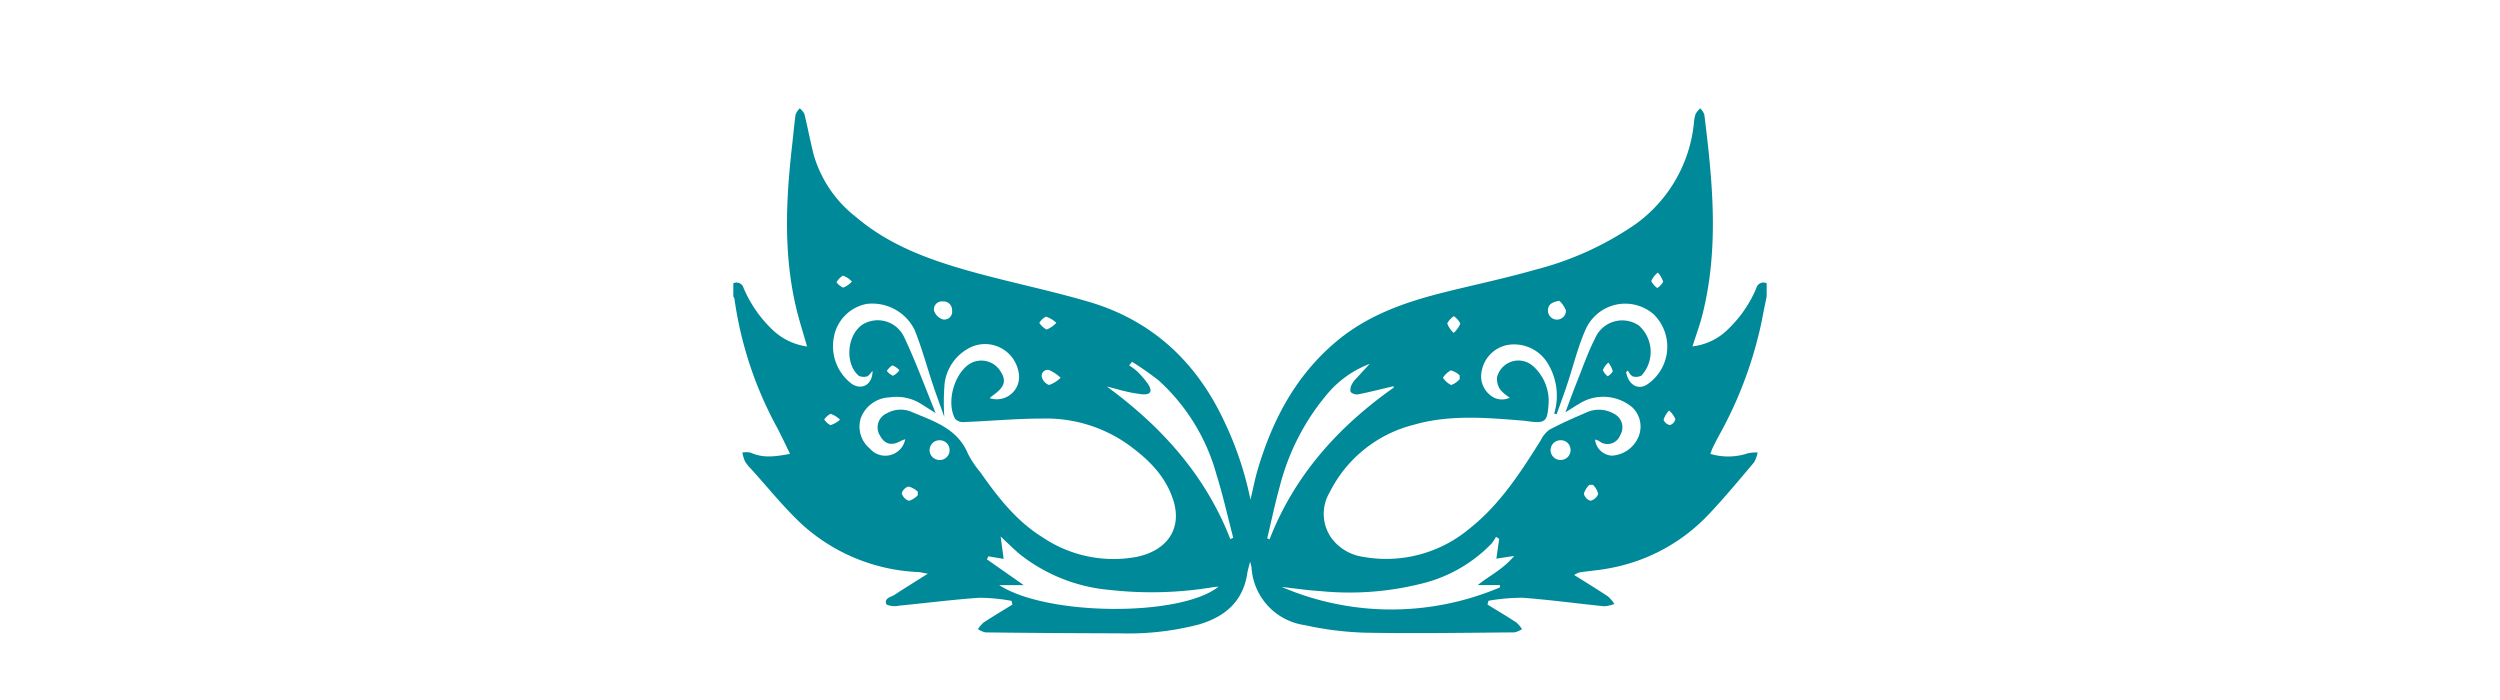 <svg xmlns="http://www.w3.org/2000/svg" width="300" height="84" viewBox="0 0 300 84">
<defs>
    <style>
      .cls-1 {
        fill: #008999;
        fill-rule: evenodd;
      }
    </style>
  </defs>
  <path id="Color_Fill_1" data-name="Color Fill 1" class="cls-1" d="M212,35.577c-0.181.9-.379,1.794-0.541,2.7a48.569,48.569,0,0,1-5.251,14.116c-0.231.437-.459,0.877-0.675,1.321-0.1.2-.167,0.422-0.293,0.749a7.458,7.458,0,0,0,4.476-.058,3.971,3.971,0,0,1,1.2-.1,3.823,3.823,0,0,1-.44,1.194c-1.79,2.111-3.557,4.249-5.46,6.256a21.7,21.7,0,0,1-11.9,6.436c-1.065.207-2.152,0.3-3.229,0.446a1.852,1.852,0,0,0-.979.366c1.355,0.853,2.722,1.687,4.054,2.573a4.185,4.185,0,0,1,.762.9,3.987,3.987,0,0,1-1.217.275c-3.277-.327-6.544-0.78-9.827-1.022a24.19,24.19,0,0,0-4.064.362c-0.038.153-.077,0.306-0.115,0.459,1.155,0.711,2.322,1.4,3.456,2.145a3.74,3.74,0,0,1,.686.8,2.679,2.679,0,0,1-.911.392c-5.974.044-11.949,0.147-17.921,0.036a38.925,38.925,0,0,1-7.242-.908,7.441,7.441,0,0,1-6.387-6.952,6.411,6.411,0,0,0-.178-0.657c-0.157.657-.278,1.04-0.338,1.433-0.523,3.4-2.741,5.209-5.846,6.109A33.635,33.635,0,0,1,134.311,76q-8.021-.016-16.04-0.112a2.713,2.713,0,0,1-.915-0.389,3.716,3.716,0,0,1,.681-0.8c1.135-.743,2.3-1.437,3.457-2.149-0.037-.15-0.075-0.3-0.112-0.45a22.824,22.824,0,0,0-3.861-.368c-3.218.222-6.423,0.64-9.636,0.947a2.413,2.413,0,0,1-1.506-.138c-0.34-.778.542-0.88,0.989-1.175,1.224-.811,2.477-1.578,3.968-2.519-0.573-.1-0.845-0.18-1.121-0.2a22.144,22.144,0,0,1-14-5.743c-2.183-2.038-4.063-4.4-6.075-6.621a5.049,5.049,0,0,1-.743-0.922,5.108,5.108,0,0,1-.315-1.053,2.616,2.616,0,0,1,1.015.015c1.507,0.7,3.018.451,4.709,0.142-0.537-1.094-1.014-2.125-1.542-3.13a45.3,45.3,0,0,1-5.132-15.492A0.885,0.885,0,0,0,88,35.577V33.993a0.88,0.88,0,0,1,1.233.574,14.94,14.94,0,0,0,3.39,4.932,7.482,7.482,0,0,0,4.224,2.081c-0.469-1.655-.965-3.181-1.33-4.736-1.516-6.457-1.2-12.964-.455-19.478,0.139-1.212.238-2.429,0.413-3.636a2.15,2.15,0,0,1,.5-0.73,2.151,2.151,0,0,1,.552.674c0.4,1.63.707,3.283,1.121,4.909a14.552,14.552,0,0,0,5.088,7.47c4.019,3.422,8.861,5.149,13.826,6.536,4.665,1.3,9.429,2.26,14.075,3.623,7.591,2.227,12.9,7.181,16.243,14.29a40.249,40.249,0,0,1,3.176,9.461c0.3-1.25.539-2.519,0.909-3.749,1.785-5.941,4.585-11.233,9.471-15.3,3.852-3.2,8.394-4.731,13.125-5.9,3.551-.88,7.138-1.635,10.652-2.642a37.588,37.588,0,0,0,12-5.435,17.051,17.051,0,0,0,7.061-12.2,4.155,4.155,0,0,1,.2-1.063,2.854,2.854,0,0,1,.56-0.671,2.162,2.162,0,0,1,.485.742c1,8.037,1.793,16.078-.243,24.082-0.312,1.228-.762,2.421-1.183,3.74a7.194,7.194,0,0,0,4.281-2.067,14.737,14.737,0,0,0,3.39-4.932A0.875,0.875,0,0,1,212,33.993v1.584Zm-16.64,8.893-0.225.176c0.268,1.572,1.51,2.264,2.65,1.4a5.453,5.453,0,0,0,.668-8.32A5.2,5.2,0,0,0,190.29,39.5c-0.957,2.148-1.507,4.477-2.257,6.719-0.391,1.166-.82,2.319-1.231,3.478l-0.3-.064a7.424,7.424,0,0,0-.649-5.815,4.725,4.725,0,0,0-4.887-2.434,3.9,3.9,0,0,0-3.178,3.234,2.869,2.869,0,0,0,.986,2.755,2.164,2.164,0,0,0,2.408.341,4.539,4.539,0,0,1-1.13-.93,2.281,2.281,0,0,1-.406-1.51,2.642,2.642,0,0,1,4.32-1.345,5.633,5.633,0,0,1,1.833,4.9c-0.137,1.7-.433,1.95-2.119,1.766-0.262-.029-0.522-0.084-0.784-0.105-4.446-.364-8.912-0.771-13.275.492a15.489,15.489,0,0,0-10.074,8.125,5.019,5.019,0,0,0,.219,5.449,5.707,5.707,0,0,0,3.722,2.25,15.561,15.561,0,0,0,12.8-3.332c3.657-2.872,6.158-6.743,8.6-10.633a3.445,3.445,0,0,1,1.037-1.273c1.422-.757,2.9-1.408,4.387-2.046a3.593,3.593,0,0,1,3.335.115,1.809,1.809,0,0,1,.768,2.6,1.618,1.618,0,0,1-2.557.666,3.141,3.141,0,0,0-.452-0.164,2.157,2.157,0,0,0,2,1.938,3.683,3.683,0,0,0,3.209-2.252,3.182,3.182,0,0,0-.737-3.542,5.407,5.407,0,0,0-6.363-.439c-0.542.321-1.073,0.664-1.665,1.032,0.5-1.335.947-2.568,1.434-3.784,0.684-1.71,1.294-3.461,2.131-5.1a3.544,3.544,0,0,1,5.235-1.54,4.228,4.228,0,0,1,.336,6.007,1.389,1.389,0,0,1-1.1.091A1.668,1.668,0,0,1,195.36,44.471Zm-86.732,8.237a4.365,4.365,0,0,0-.467.178c-1.2.668-2.012,0.449-2.618-.709a1.835,1.835,0,0,1,.873-2.572,3.322,3.322,0,0,1,2.967-.181c2.666,1.13,5.534,1.989,6.791,5.068a12.315,12.315,0,0,0,1.488,2.206c2.089,2.985,4.325,5.858,7.473,7.795a15.2,15.2,0,0,0,11.255,2.335c3.588-.735,5.536-3.32,4.389-6.856-0.964-2.971-3.107-4.983-5.557-6.733a17.043,17.043,0,0,0-10.176-3.01c-3.127,0-6.253.3-9.382,0.421a1.331,1.331,0,0,1-1.04-.38c-1.1-1.965-.137-5.431,1.771-6.629a2.7,2.7,0,0,1,3.7.976c0.7,1.093.436,1.868-.952,2.833a4.783,4.783,0,0,0-.38.326,2.681,2.681,0,0,0,3.461-3.144,4.081,4.081,0,0,0-6.142-2.744,5.584,5.584,0,0,0-2.73,4.149,27.43,27.43,0,0,0-.037,3.992c-0.493-1.392-.947-2.614-1.361-3.849-0.741-2.21-1.341-4.476-2.219-6.63a5.668,5.668,0,0,0-5.718-3.081,4.922,4.922,0,0,0-3.942,3.948,5.654,5.654,0,0,0,2.171,5.672c1.208,0.768,2.468.051,2.461-1.59a7.123,7.123,0,0,1-.552.626,1.374,1.374,0,0,1-1.107-.033c-1.689-1.468-1.425-4.842.429-6.126a3.491,3.491,0,0,1,5.032,1.513c1.375,2.891,2.47,5.916,3.77,9.093-0.7-.438-1.185-0.75-1.677-1.057a5.552,5.552,0,0,0-3.888-.825,3.817,3.817,0,0,0-3.415,2.479,3.411,3.411,0,0,0,1.1,3.674A2.431,2.431,0,0,0,108.628,52.707ZM179.9,64.665l-0.377-.249a5.74,5.74,0,0,1-.534.813A17.347,17.347,0,0,1,171,69.93a35.518,35.518,0,0,1-12.644.994c-1.523-.093-3.038-0.324-4.556-0.493a33.363,33.363,0,0,0,26.189.058c0-.093,0-0.186,0-0.278h-2.664c1.4-1.131,3.042-1.889,4.377-3.5l-2.139.327C179.691,66.14,179.794,65.4,179.9,64.665Zm-60,5.549c5.761,3.727,21.765,3.822,26.327.188-0.215.015-.378,0.015-0.537,0.04a44.791,44.791,0,0,1-12.415.359,20.184,20.184,0,0,1-10.88-4.281c-0.739-.614-1.415-1.3-2.317-2.141,0.139,1.035.241,1.8,0.361,2.688l-1.839-.308-0.165.365,4.411,3.091h-2.946Zm27.741-5.534,0.35-.135c-0.665-2.539-1.234-5.108-2.017-7.61a23.732,23.732,0,0,0-6.937-11.286,36.7,36.7,0,0,0-3.192-2.233l-0.35.433a7.025,7.025,0,0,1,.949.7,10.284,10.284,0,0,1,1.34,1.57c0.534,0.836.3,1.261-.672,1.2a16.433,16.433,0,0,1-2.224-.4c-0.354-.073-0.7-0.185-1.05-0.277s-0.68-.176-1.021-0.264C139.407,51.209,144.644,57.019,147.635,64.681ZM167.264,46.5a0.606,0.606,0,0,0-.05-0.139,0.166,0.166,0,0,0-.094.008c-1.374.323-2.743,0.676-4.127,0.948a1.073,1.073,0,0,1-.934-0.3,1.436,1.436,0,0,1,.212-0.981,2.967,2.967,0,0,1,.546-0.692c0.511-.565,1.032-1.12,1.548-1.68a12.362,12.362,0,0,0-5.219,3.77,27.746,27.746,0,0,0-5.564,10.9c-0.579,2.069-1.016,4.179-1.517,6.27l0.284,0.11C155.349,57.017,160.612,51.189,167.264,46.5Zm21.2,7.471a1.148,1.148,0,0,0-1.218-1.141,1.183,1.183,0,1,0,.018,2.367A1.181,1.181,0,0,0,188.468,53.971Zm-74.516.093a1.178,1.178,0,0,0-1.2-1.235,1.184,1.184,0,0,0-.023,2.368A1.173,1.173,0,0,0,113.952,54.064Zm0.3-16.8a1.031,1.031,0,0,0-1.126-1.093,0.952,0.952,0,0,0-1.03,1.142,1.649,1.649,0,0,0,1.06,1.017A0.938,0.938,0,0,0,114.252,37.266ZM187.127,36.1c-0.991.148-1.391,0.515-1.372,1.22a1.081,1.081,0,0,0,2.161-.046A3.228,3.228,0,0,0,187.127,36.1Zm-59.852,9.229a4.962,4.962,0,0,0-1.354-.911,0.708,0.708,0,0,0-.893.855,1.385,1.385,0,0,0,.855.924A3.66,3.66,0,0,0,127.275,45.331Zm47.89,0.159c0-.148-0.006-0.3-0.008-0.443a2.333,2.333,0,0,0-1.069-.6,2.632,2.632,0,0,0-.934.889,2.594,2.594,0,0,0,.975.867A2.369,2.369,0,0,0,175.165,45.49ZM110.138,59.423L110.132,59a2.561,2.561,0,0,0-1.1-.617,1.183,1.183,0,0,0-.818.816,1.326,1.326,0,0,0,.864.9A2.384,2.384,0,0,0,110.138,59.423Zm81.021-1.24-0.426-.008a2.538,2.538,0,0,0-.669,1.067,1.179,1.179,0,0,0,.791.848,1.312,1.312,0,0,0,.931-0.825A2.379,2.379,0,0,0,191.159,58.183Zm-64.4-19.446a3.408,3.408,0,0,0-1.244-.744,2.076,2.076,0,0,0-.8.753,2.462,2.462,0,0,0,.877.8A3.111,3.111,0,0,0,126.757,38.737Zm47.679,1.209a2.954,2.954,0,0,0,.8-1.117,2.422,2.422,0,0,0-.77-0.889,2.44,2.44,0,0,0-.8.869A2.958,2.958,0,0,0,174.436,39.946Zm-72.21-6.158a2.782,2.782,0,0,0-1.076-.716,2.31,2.31,0,0,0-.774.8,2.06,2.06,0,0,0,.811.644A2.81,2.81,0,0,0,102.226,33.788Zm96.711-1.079a2.761,2.761,0,0,0-.786,1.016,2.25,2.25,0,0,0,.713.834,2.014,2.014,0,0,0,.713-0.742A2.87,2.87,0,0,0,198.937,32.709ZM100.8,50.359a3.044,3.044,0,0,0-1.128-.7,2,2,0,0,0-.765.683,1.987,1.987,0,0,0,.751.676A3.061,3.061,0,0,0,100.8,50.359Zm99.493-1.1a2.862,2.862,0,0,0-.665,1.117,1.01,1.01,0,0,0,.766.632,0.973,0.973,0,0,0,.653-0.713A2.864,2.864,0,0,0,200.29,49.264Zm-92.366-4.829a2.174,2.174,0,0,0-.839-0.587,2.043,2.043,0,0,0-.665.671,2,2,0,0,0,.734.578A2.123,2.123,0,0,0,107.924,44.435ZM193,43.511a2.466,2.466,0,0,0-.656.9,2.034,2.034,0,0,0,.572.742,1.631,1.631,0,0,0,.618-0.6A2.8,2.8,0,0,0,193,43.511Z"/>
</svg>

